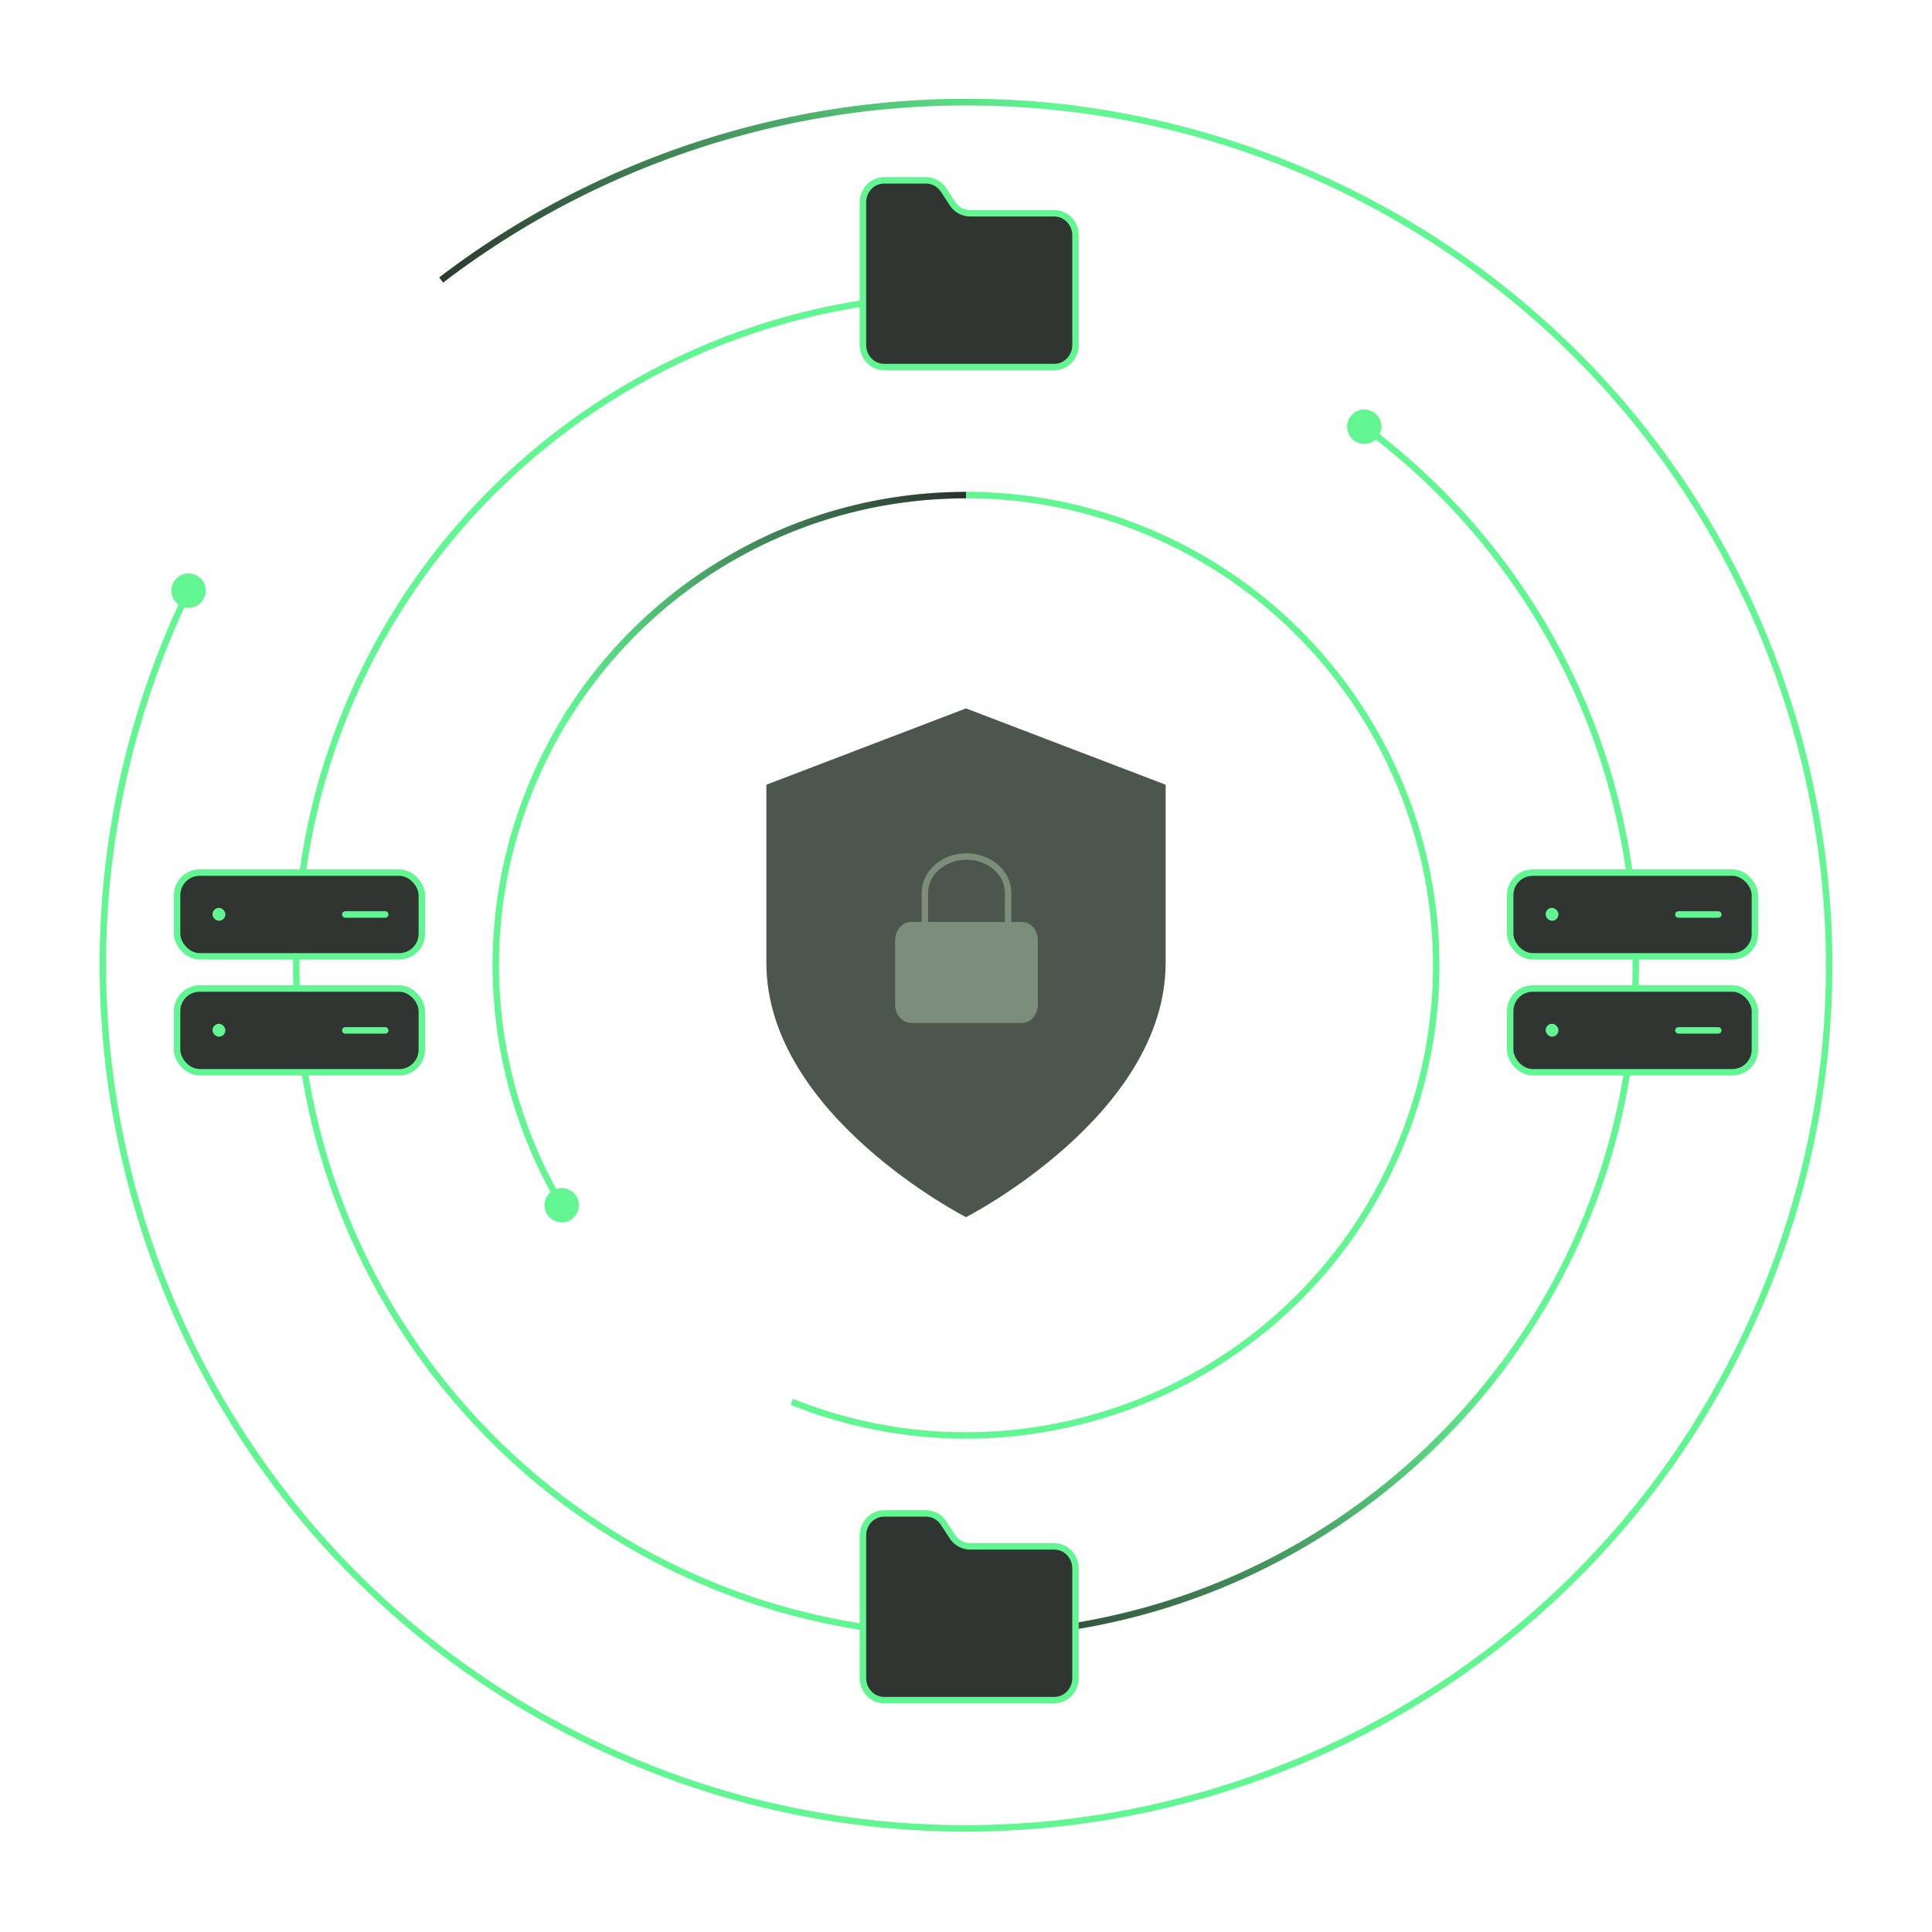 <svg width="300" height="300" viewBox="0 0 300 300" fill="none" xmlns="http://www.w3.org/2000/svg">
<path d="M208.165 29.165L208.383 28.715L208.165 29.165ZM270.718 208.049L271.168 208.266L270.718 208.049ZM91.835 270.601L91.618 271.051L91.835 270.601ZM26.616 91.718C26.616 93.191 27.809 94.384 29.282 94.384C30.755 94.384 31.949 93.191 31.949 91.718C31.949 90.245 30.755 89.051 29.282 89.051C27.809 89.051 26.616 90.245 26.616 91.718ZM207.948 29.616C274.37 61.62 302.271 141.41 270.267 207.832L271.168 208.266C303.412 141.346 275.302 60.959 208.383 28.715L207.948 29.616ZM270.267 207.832C238.263 274.253 158.473 302.154 92.052 270.15L91.618 271.051C158.537 303.295 238.925 275.185 271.168 208.266L270.267 207.832ZM92.052 270.15C25.63 238.146 -2.271 158.357 29.733 91.935L28.832 91.501C-3.412 158.42 24.698 238.808 91.618 271.051L92.052 270.15ZM68.81 43.873C107.51 14.283 161.06 7.024 207.948 29.616L208.383 28.715C161.142 5.953 107.19 13.268 68.202 43.079L68.81 43.873Z" fill="#61F692"/>
<path d="M68.506 43.476C96.334 22.199 131.811 12.425 167 16.929" stroke="url(#paint0_linear_6844_3542)"/>
<path d="M214.511 66.409C214.595 64.939 213.471 63.679 212 63.596C210.53 63.512 209.27 64.636 209.186 66.106C209.103 67.577 210.227 68.837 211.697 68.92C213.168 69.004 214.427 67.88 214.511 66.409ZM46.667 144.006C49.913 86.936 98.808 43.304 155.878 46.55L155.934 45.552C98.314 42.274 48.946 86.328 45.669 143.949L46.667 144.006ZM253.333 155.761C250.087 212.83 201.192 256.462 144.122 253.216L144.066 254.215C201.686 257.492 251.054 213.438 254.331 155.818L253.333 155.761ZM144.122 253.216C87.053 249.97 43.421 201.075 46.667 144.006L45.669 143.949C42.391 201.57 86.445 250.937 144.066 254.215L144.122 253.216ZM211.551 66.66C238.628 86.725 255.39 119.602 253.333 155.761L254.331 155.818C256.408 119.309 239.483 86.113 212.146 65.856L211.551 66.66Z" fill="#61F692"/>
<path d="M150 253.883C184.204 253.883 214.552 237.371 233.507 211.883" stroke="url(#paint1_linear_6844_3542)"/>
<path d="M89.699 188.134C90.245 186.766 89.579 185.215 88.211 184.669C86.843 184.124 85.291 184.79 84.746 186.158C84.2 187.526 84.867 189.077 86.234 189.623C87.602 190.169 89.154 189.502 89.699 188.134ZM82.661 123.018C97.499 85.828 139.675 67.707 176.866 82.545L177.236 81.616C139.533 66.574 96.775 84.944 81.733 122.647L82.661 123.018ZM176.866 82.545C214.056 97.382 232.176 139.559 217.339 176.749L218.267 177.119C233.31 139.416 214.939 96.658 177.236 81.616L176.866 82.545ZM217.339 176.749C202.501 213.939 160.325 232.059 123.134 217.222L122.764 218.151C160.467 233.193 203.225 214.822 218.267 177.119L217.339 176.749ZM87.653 186.891C76.576 168.2 73.988 144.757 82.661 123.018L81.733 122.647C72.94 144.687 75.564 168.454 86.793 187.401L87.653 186.891Z" fill="#61F692"/>
<path d="M150 76.883C123.604 76.883 100.48 90.893 87.658 111.883" stroke="url(#paint2_linear_6844_3542)"/>
<path d="M150 189C150 189 181 173.2 181 149.5V121.85L150 110L119 121.85V149.5C119 173.2 150 189 150 189Z" fill="#4C564C"/>
<path d="M163.7 264C164.575 264 165.415 263.641 166.033 263.001C166.652 262.361 167 261.493 167 260.588V243.529C167 242.625 166.652 241.757 166.033 241.117C165.415 240.477 164.575 240.118 163.7 240.118H150.665C150.113 240.123 149.569 239.986 149.081 239.717C148.594 239.449 148.18 239.059 147.876 238.582L146.54 236.535C146.24 236.064 145.83 235.676 145.35 235.408C144.869 235.14 144.331 235 143.784 235H137.3C136.425 235 135.585 235.359 134.967 235.999C134.348 236.639 134 237.507 134 238.412V260.588C134 261.493 134.348 262.361 134.967 263.001C135.585 263.641 136.425 264 137.3 264H163.7Z" fill="#313532" stroke="#61F692" stroke-linecap="round" stroke-linejoin="round"/>
<path d="M163.7 57C164.575 57 165.415 56.641 166.033 56.001C166.652 55.361 167 54.493 167 53.588V36.529C167 35.625 166.652 34.757 166.033 34.117C165.415 33.477 164.575 33.118 163.7 33.118H150.665C150.113 33.123 149.569 32.986 149.081 32.717C148.594 32.449 148.18 32.059 147.876 31.582L146.54 29.535C146.24 29.064 145.83 28.676 145.35 28.408C144.869 28.14 144.331 28 143.784 28H137.3C136.425 28 135.585 28.36 134.967 28.999C134.348 29.639 134 30.507 134 31.412V53.588C134 54.493 134.348 55.361 134.967 56.001C135.585 56.641 136.425 57 137.3 57H163.7Z" fill="#313532" stroke="#61F692" stroke-linecap="round" stroke-linejoin="round"/>
<path d="M158.692 143.154H141.462C140.102 143.154 139 144.431 139 146.007V155.993C139 157.569 140.102 158.846 141.462 158.846H158.692C160.052 158.846 161.154 157.569 161.154 155.993V146.007C161.154 144.431 160.052 143.154 158.692 143.154Z" fill="#7B8E7B"/>
<path d="M143.615 143.154V138.641C143.615 137.145 144.296 135.71 145.508 134.652C146.72 133.594 148.363 133 150.077 133C151.791 133 153.434 133.594 154.646 134.652C155.858 135.71 156.539 137.145 156.539 138.641V143.154" stroke="#7B8E7B" stroke-linecap="round" stroke-linejoin="round"/>
<rect x="27.5" y="153.5" width="38" height="13" rx="3.5" fill="#313532" stroke="#61F692"/>
<rect x="27.5" y="135.5" width="38" height="13" rx="3.5" fill="#313532" stroke="#61F692"/>
<path d="M53.615 142H59.821" stroke="#61F692" stroke-linecap="round"/>
<path d="M53.615 160H59.821" stroke="#61F692" stroke-linecap="round"/>
<rect x="33" y="140.974" width="2" height="2" rx="1" fill="#61F692"/>
<rect x="33" y="158.974" width="2" height="2" rx="1" fill="#61F692"/>
<rect x="234.5" y="153.5" width="38" height="13" rx="3.5" fill="#313532" stroke="#61F692"/>
<rect x="234.5" y="135.5" width="38" height="13" rx="3.5" fill="#313532" stroke="#61F692"/>
<path d="M260.615 142H266.82" stroke="#61F692" stroke-linecap="round"/>
<path d="M260.615 160H266.82" stroke="#61F692" stroke-linecap="round"/>
<rect x="240" y="140.974" width="2" height="2" rx="1" fill="#61F692"/>
<rect x="240" y="158.974" width="2" height="2" rx="1" fill="#61F692"/>
<defs>
<linearGradient id="paint0_linear_6844_3542" x1="162.5" y1="14.383" x2="65.5" y2="45.883" gradientUnits="userSpaceOnUse">
<stop stop-color="#61F692"/>
<stop offset="1" stop-color="#2D312E"/>
</linearGradient>
<linearGradient id="paint1_linear_6844_3542" x1="234" y1="211.883" x2="150" y2="253.883" gradientUnits="userSpaceOnUse">
<stop stop-color="#61F692"/>
<stop offset="1" stop-color="#2D312E"/>
</linearGradient>
<linearGradient id="paint2_linear_6844_3542" x1="88" y1="111.883" x2="150" y2="76.883" gradientUnits="userSpaceOnUse">
<stop stop-color="#61F692"/>
<stop offset="1" stop-color="#2D312E"/>
</linearGradient>
</defs>
</svg>
